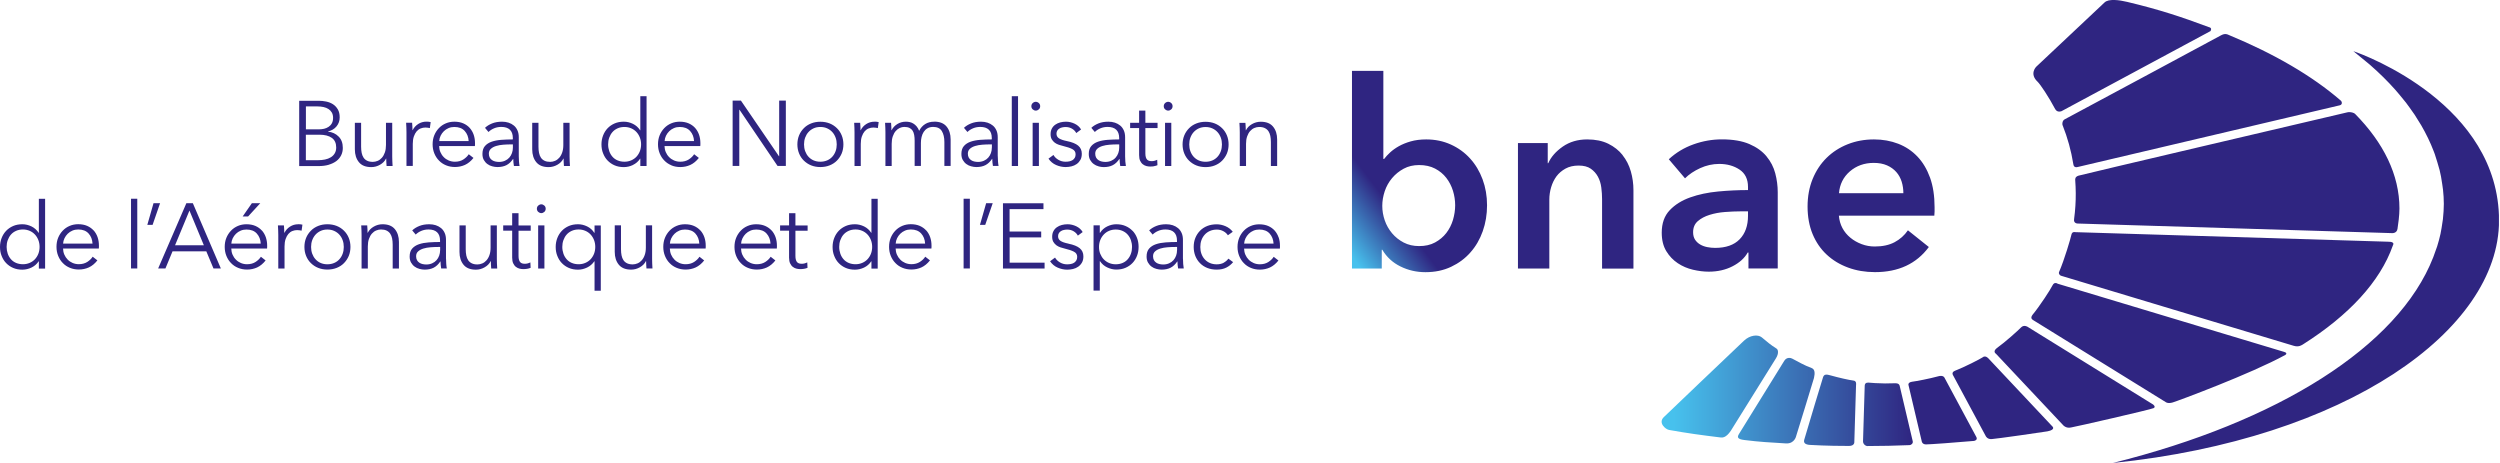 <svg width="297" height="55" viewBox="0 0 297 55" fill="none" xmlns="http://www.w3.org/2000/svg">
<g clip-path="url(#clip0_1222_199654)">
<path d="M39.046 19.572C39.405 19.468 39.703 19.322 39.953 19.139C40.203 18.95 40.391 18.725 40.525 18.457C40.659 18.189 40.726 17.897 40.726 17.574C40.726 17.002 40.562 16.551 40.227 16.222C39.898 15.887 39.478 15.693 38.972 15.638V15.613C39.393 15.516 39.728 15.321 39.977 15.017C40.227 14.712 40.355 14.359 40.355 13.951C40.355 13.561 40.282 13.245 40.13 12.989C39.977 12.733 39.788 12.532 39.551 12.38C39.313 12.228 39.046 12.124 38.747 12.063C38.449 12.002 38.151 11.972 37.858 11.972H35.544V19.73H37.84C38.284 19.73 38.686 19.681 39.046 19.578V19.572ZM36.336 12.642H37.706C37.962 12.642 38.205 12.666 38.431 12.715C38.656 12.764 38.857 12.843 39.021 12.952C39.192 13.062 39.326 13.202 39.423 13.373C39.521 13.543 39.569 13.756 39.569 14.006C39.569 14.255 39.521 14.475 39.423 14.651C39.326 14.828 39.192 14.968 39.033 15.071C38.875 15.175 38.692 15.254 38.504 15.297C38.309 15.339 38.12 15.364 37.931 15.364H36.342V12.648L36.336 12.642ZM36.336 19.042V16.003H37.95C38.583 16.003 39.076 16.131 39.423 16.381C39.77 16.63 39.941 17.014 39.941 17.526C39.941 17.793 39.88 18.031 39.764 18.22C39.648 18.415 39.49 18.573 39.295 18.689C39.1 18.81 38.875 18.896 38.613 18.95C38.351 19.005 38.084 19.03 37.797 19.03H36.33L36.336 19.042ZM45.147 19.572C45.476 19.383 45.714 19.145 45.86 18.841H45.884C45.884 18.95 45.884 19.09 45.896 19.255C45.902 19.425 45.914 19.578 45.927 19.718H46.639C46.627 19.541 46.615 19.346 46.609 19.127C46.603 18.908 46.596 18.731 46.596 18.591V14.59H45.854V17.221C45.854 17.562 45.811 17.86 45.72 18.116C45.634 18.366 45.513 18.579 45.367 18.743C45.22 18.908 45.056 19.03 44.867 19.109C44.678 19.188 44.49 19.23 44.295 19.23C44.027 19.23 43.801 19.188 43.619 19.097C43.442 19.011 43.296 18.89 43.193 18.731C43.089 18.573 43.01 18.384 42.967 18.165C42.925 17.946 42.9 17.702 42.9 17.428V14.59H42.157V17.739C42.157 18.372 42.322 18.883 42.645 19.273C42.967 19.663 43.454 19.852 44.106 19.852C44.471 19.852 44.818 19.76 45.147 19.572ZM49.038 19.718V17.093C49.038 16.752 49.081 16.46 49.166 16.21C49.252 15.967 49.361 15.766 49.495 15.607C49.629 15.449 49.787 15.333 49.97 15.26C50.153 15.187 50.342 15.151 50.542 15.151C50.646 15.151 50.75 15.157 50.847 15.175C50.95 15.187 51.024 15.205 51.066 15.218L51.164 14.505C51.084 14.481 51.005 14.469 50.926 14.463C50.847 14.456 50.762 14.45 50.67 14.45C50.305 14.45 49.976 14.542 49.684 14.73C49.392 14.919 49.172 15.163 49.026 15.461H49.002C49.002 15.351 49.002 15.211 48.99 15.047C48.984 14.877 48.971 14.724 48.959 14.584H48.247C48.259 14.761 48.271 14.956 48.277 15.175C48.283 15.394 48.289 15.571 48.289 15.711V19.712H49.032L49.038 19.718ZM56.248 18.762L55.688 18.323C55.542 18.555 55.329 18.762 55.049 18.944C54.769 19.121 54.434 19.212 54.044 19.212C53.782 19.212 53.538 19.163 53.307 19.066C53.082 18.969 52.881 18.835 52.716 18.664C52.546 18.494 52.418 18.299 52.321 18.073C52.223 17.848 52.175 17.605 52.168 17.349H56.419C56.425 17.282 56.431 17.221 56.431 17.16V16.996C56.431 16.642 56.376 16.314 56.273 16.009C56.169 15.705 56.011 15.437 55.81 15.205C55.603 14.974 55.347 14.791 55.043 14.657C54.738 14.523 54.379 14.456 53.977 14.456C53.612 14.456 53.271 14.523 52.96 14.657C52.643 14.791 52.369 14.98 52.138 15.224C51.907 15.467 51.724 15.747 51.59 16.076C51.456 16.405 51.395 16.764 51.395 17.148C51.395 17.532 51.462 17.891 51.596 18.22C51.73 18.549 51.913 18.835 52.15 19.072C52.382 19.316 52.662 19.505 52.99 19.639C53.313 19.773 53.666 19.84 54.05 19.84C54.476 19.84 54.872 19.754 55.237 19.59C55.609 19.419 55.944 19.145 56.254 18.756L56.248 18.762ZM52.345 16.125C52.442 15.924 52.57 15.747 52.729 15.589C52.887 15.431 53.076 15.309 53.289 15.218C53.502 15.126 53.733 15.084 53.977 15.084C54.513 15.084 54.921 15.242 55.207 15.559C55.493 15.875 55.652 16.277 55.676 16.758H52.181C52.193 16.539 52.248 16.326 52.345 16.125ZM60.949 18.883H60.974C60.974 19.023 60.98 19.163 60.998 19.31C61.01 19.456 61.029 19.59 61.053 19.718H61.723C61.692 19.572 61.674 19.395 61.656 19.182C61.644 18.969 61.631 18.768 61.631 18.567V16.32C61.631 16.003 61.583 15.729 61.479 15.498C61.376 15.266 61.236 15.071 61.053 14.919C60.87 14.767 60.657 14.651 60.42 14.572C60.182 14.493 59.92 14.456 59.64 14.456C59.202 14.456 58.806 14.523 58.459 14.663C58.112 14.803 57.832 14.98 57.618 15.187L58.032 15.68C58.215 15.498 58.441 15.351 58.702 15.242C58.964 15.132 59.25 15.078 59.555 15.078C59.999 15.078 60.34 15.187 60.572 15.406C60.803 15.626 60.925 15.954 60.925 16.399V16.563C60.456 16.563 60.005 16.582 59.573 16.612C59.141 16.642 58.751 16.716 58.416 16.831C58.081 16.947 57.813 17.117 57.612 17.349C57.411 17.58 57.314 17.891 57.314 18.287C57.314 18.573 57.369 18.816 57.484 19.011C57.6 19.212 57.74 19.371 57.911 19.492C58.081 19.62 58.27 19.706 58.483 19.76C58.69 19.815 58.891 19.846 59.092 19.846C59.506 19.846 59.865 19.773 60.164 19.62C60.462 19.468 60.724 19.224 60.956 18.877L60.949 18.883ZM59.281 19.237C59.135 19.237 58.989 19.218 58.849 19.188C58.709 19.157 58.575 19.103 58.459 19.023C58.343 18.944 58.246 18.847 58.179 18.719C58.112 18.597 58.075 18.439 58.075 18.256C58.075 18.013 58.154 17.824 58.319 17.678C58.477 17.532 58.684 17.422 58.94 17.343C59.196 17.264 59.476 17.215 59.786 17.191C60.097 17.166 60.407 17.154 60.712 17.154H60.931V17.538C60.931 17.763 60.895 17.982 60.822 18.183C60.748 18.39 60.645 18.567 60.505 18.725C60.365 18.883 60.194 19.005 59.987 19.097C59.78 19.188 59.549 19.237 59.287 19.237H59.281ZM66.929 18.841H66.954C66.954 18.95 66.954 19.09 66.966 19.255C66.972 19.425 66.984 19.578 66.996 19.718H67.709C67.697 19.541 67.684 19.346 67.678 19.127C67.672 18.908 67.666 18.731 67.666 18.591V14.59H66.923V17.221C66.923 17.562 66.88 17.86 66.789 18.116C66.704 18.366 66.582 18.579 66.436 18.743C66.29 18.908 66.125 19.03 65.937 19.109C65.748 19.188 65.559 19.23 65.364 19.23C65.096 19.23 64.871 19.188 64.688 19.097C64.512 19.011 64.366 18.89 64.262 18.731C64.159 18.573 64.079 18.384 64.037 18.165C63.994 17.946 63.97 17.702 63.97 17.428V14.59H63.227V17.739C63.227 18.372 63.391 18.883 63.714 19.273C64.037 19.663 64.524 19.852 65.175 19.852C65.541 19.852 65.888 19.76 66.217 19.572C66.546 19.383 66.783 19.145 66.929 18.841ZM75.193 19.596C75.546 19.425 75.826 19.182 76.045 18.853H76.07V19.718H76.812V11.43H76.07V15.473H76.045C75.826 15.138 75.54 14.883 75.193 14.712C74.84 14.542 74.48 14.456 74.109 14.456C73.707 14.456 73.341 14.523 73.019 14.663C72.696 14.803 72.416 14.992 72.184 15.236C71.953 15.479 71.776 15.759 71.649 16.088C71.521 16.417 71.454 16.77 71.454 17.154C71.454 17.538 71.515 17.891 71.649 18.22C71.776 18.549 71.953 18.835 72.184 19.072C72.416 19.31 72.69 19.505 73.019 19.645C73.341 19.785 73.707 19.852 74.109 19.852C74.48 19.852 74.846 19.766 75.193 19.602V19.596ZM72.757 18.616C72.592 18.427 72.465 18.207 72.379 17.958C72.294 17.708 72.245 17.44 72.245 17.154C72.245 16.868 72.288 16.6 72.379 16.35C72.471 16.101 72.592 15.881 72.757 15.693C72.921 15.504 73.122 15.358 73.366 15.248C73.609 15.138 73.883 15.084 74.188 15.084C74.474 15.084 74.736 15.138 74.98 15.242C75.223 15.345 75.43 15.492 75.607 15.68C75.783 15.869 75.917 16.088 76.015 16.338C76.112 16.588 76.161 16.862 76.161 17.154C76.161 17.446 76.112 17.72 76.015 17.97C75.917 18.22 75.777 18.439 75.607 18.622C75.436 18.804 75.223 18.95 74.98 19.054C74.736 19.157 74.474 19.212 74.188 19.212C73.883 19.212 73.609 19.157 73.366 19.054C73.122 18.95 72.921 18.804 72.757 18.616ZM79.76 19.645C80.082 19.779 80.436 19.846 80.819 19.846C81.246 19.846 81.641 19.76 82.007 19.596C82.378 19.425 82.713 19.151 83.024 18.762L82.463 18.323C82.317 18.555 82.104 18.762 81.824 18.944C81.544 19.121 81.209 19.212 80.819 19.212C80.558 19.212 80.314 19.163 80.082 19.066C79.857 18.969 79.656 18.835 79.492 18.664C79.321 18.494 79.193 18.299 79.096 18.073C78.999 17.848 78.95 17.605 78.944 17.349H83.194C83.2 17.282 83.206 17.221 83.206 17.16V16.996C83.206 16.642 83.152 16.314 83.048 16.009C82.945 15.705 82.786 15.437 82.585 15.205C82.378 14.974 82.122 14.791 81.818 14.657C81.513 14.523 81.154 14.456 80.752 14.456C80.387 14.456 80.046 14.523 79.735 14.657C79.419 14.791 79.145 14.98 78.913 15.224C78.682 15.467 78.499 15.747 78.365 16.076C78.231 16.405 78.17 16.764 78.17 17.148C78.17 17.532 78.237 17.891 78.371 18.22C78.505 18.549 78.688 18.835 78.925 19.072C79.157 19.316 79.437 19.505 79.766 19.639L79.76 19.645ZM79.12 16.125C79.218 15.924 79.346 15.747 79.504 15.589C79.662 15.431 79.851 15.309 80.064 15.218C80.277 15.126 80.509 15.084 80.752 15.084C81.288 15.084 81.696 15.242 81.982 15.559C82.269 15.875 82.427 16.277 82.451 16.758H78.956C78.968 16.539 79.023 16.326 79.12 16.125ZM93.358 11.954H92.566V18.561H92.541L88.023 11.954H87.037V19.712H87.828V13.037H87.853L92.371 19.712H93.358V11.954ZM99.995 18.226C100.129 17.897 100.196 17.538 100.196 17.154C100.196 16.77 100.129 16.411 99.995 16.082C99.861 15.753 99.672 15.467 99.429 15.23C99.185 14.992 98.899 14.797 98.564 14.663C98.229 14.53 97.858 14.463 97.456 14.463C97.054 14.463 96.695 14.53 96.36 14.663C96.025 14.797 95.732 14.986 95.495 15.23C95.257 15.473 95.062 15.753 94.929 16.082C94.795 16.411 94.728 16.77 94.728 17.154C94.728 17.538 94.795 17.897 94.929 18.226C95.062 18.555 95.251 18.841 95.495 19.078C95.739 19.316 96.025 19.511 96.36 19.645C96.695 19.779 97.06 19.846 97.456 19.846C97.852 19.846 98.229 19.779 98.564 19.645C98.899 19.511 99.191 19.322 99.429 19.078C99.666 18.835 99.855 18.555 99.995 18.226ZM99.27 17.958C99.179 18.207 99.051 18.427 98.881 18.616C98.71 18.804 98.509 18.95 98.266 19.054C98.022 19.157 97.754 19.212 97.456 19.212C97.157 19.212 96.889 19.157 96.652 19.054C96.414 18.95 96.213 18.804 96.043 18.616C95.872 18.427 95.745 18.207 95.653 17.958C95.562 17.708 95.519 17.44 95.519 17.154C95.519 16.868 95.562 16.6 95.653 16.35C95.745 16.101 95.872 15.881 96.043 15.693C96.213 15.504 96.414 15.358 96.652 15.248C96.889 15.138 97.157 15.084 97.456 15.084C97.754 15.084 98.028 15.138 98.266 15.248C98.509 15.358 98.71 15.504 98.881 15.693C99.051 15.881 99.179 16.101 99.27 16.35C99.362 16.6 99.404 16.868 99.404 17.154C99.404 17.44 99.362 17.708 99.27 17.958ZM103.898 14.456C103.533 14.456 103.204 14.548 102.912 14.736C102.62 14.925 102.4 15.169 102.254 15.467H102.23C102.23 15.358 102.23 15.218 102.218 15.053C102.212 14.883 102.199 14.73 102.187 14.59H101.475C101.487 14.767 101.499 14.962 101.505 15.181C101.511 15.4 101.517 15.577 101.517 15.717V19.718H102.26V17.093C102.26 16.752 102.303 16.46 102.388 16.21C102.473 15.967 102.583 15.766 102.717 15.607C102.851 15.449 103.009 15.333 103.192 15.26C103.375 15.187 103.563 15.151 103.764 15.151C103.868 15.151 103.971 15.157 104.069 15.175C104.172 15.187 104.245 15.205 104.288 15.218L104.386 14.505C104.306 14.481 104.227 14.469 104.148 14.463C104.069 14.456 103.984 14.45 103.892 14.45L103.898 14.456ZM110.993 14.456C110.578 14.456 110.213 14.548 109.915 14.736C109.61 14.925 109.373 15.193 109.196 15.54C109.111 15.321 109.007 15.145 108.886 15.004C108.764 14.864 108.636 14.755 108.49 14.669C108.35 14.584 108.204 14.53 108.051 14.499C107.899 14.469 107.759 14.456 107.619 14.456C107.248 14.456 106.907 14.548 106.602 14.736C106.298 14.925 106.072 15.169 105.926 15.467H105.902C105.902 15.358 105.902 15.218 105.89 15.053C105.884 14.883 105.871 14.73 105.859 14.59H105.147C105.159 14.767 105.171 14.962 105.177 15.181C105.183 15.4 105.189 15.577 105.189 15.717V19.718H105.932V17.087C105.932 16.746 105.975 16.448 106.066 16.192C106.158 15.936 106.267 15.729 106.413 15.565C106.559 15.4 106.718 15.278 106.894 15.199C107.071 15.12 107.248 15.078 107.424 15.078C107.674 15.078 107.875 15.114 108.039 15.193C108.198 15.272 108.325 15.382 108.417 15.522C108.508 15.662 108.569 15.839 108.606 16.04C108.642 16.241 108.66 16.472 108.66 16.722V19.712H109.403V16.983C109.403 16.74 109.428 16.509 109.482 16.283C109.537 16.058 109.616 15.851 109.732 15.674C109.848 15.498 109.994 15.351 110.183 15.242C110.371 15.132 110.597 15.078 110.865 15.078C111.346 15.078 111.687 15.242 111.888 15.571C112.089 15.9 112.192 16.332 112.192 16.874V19.712H112.935V16.563C112.935 15.93 112.771 15.418 112.448 15.029C112.125 14.639 111.638 14.45 110.986 14.45L110.993 14.456ZM118.531 18.567V16.32C118.531 16.003 118.483 15.729 118.379 15.498C118.276 15.266 118.136 15.071 117.953 14.919C117.77 14.767 117.557 14.651 117.32 14.572C117.082 14.493 116.82 14.456 116.54 14.456C116.102 14.456 115.706 14.523 115.359 14.663C115.012 14.803 114.731 14.98 114.518 15.187L114.932 15.68C115.115 15.498 115.34 15.351 115.602 15.242C115.864 15.132 116.15 15.078 116.455 15.078C116.899 15.078 117.24 15.187 117.472 15.406C117.703 15.626 117.825 15.954 117.825 16.399V16.563C117.356 16.563 116.905 16.582 116.473 16.612C116.041 16.642 115.651 16.716 115.316 16.831C114.981 16.947 114.713 17.117 114.512 17.349C114.311 17.58 114.214 17.891 114.214 18.287C114.214 18.573 114.269 18.816 114.384 19.011C114.5 19.212 114.64 19.371 114.811 19.492C114.981 19.62 115.17 19.706 115.383 19.76C115.59 19.815 115.791 19.846 115.992 19.846C116.406 19.846 116.765 19.773 117.064 19.62C117.362 19.468 117.624 19.224 117.855 18.877H117.88C117.88 19.017 117.886 19.157 117.904 19.304C117.916 19.45 117.935 19.584 117.959 19.712H118.629C118.598 19.565 118.58 19.389 118.562 19.176C118.55 18.963 118.537 18.762 118.537 18.561L118.531 18.567ZM117.831 17.538C117.831 17.763 117.795 17.982 117.721 18.183C117.648 18.39 117.545 18.567 117.405 18.725C117.265 18.883 117.094 19.005 116.887 19.097C116.68 19.188 116.449 19.237 116.187 19.237C116.041 19.237 115.895 19.218 115.755 19.188C115.614 19.157 115.48 19.103 115.365 19.023C115.249 18.944 115.152 18.847 115.085 18.719C115.018 18.597 114.981 18.439 114.981 18.256C114.981 18.013 115.06 17.824 115.225 17.678C115.383 17.532 115.59 17.422 115.846 17.343C116.102 17.264 116.382 17.215 116.692 17.191C117.003 17.166 117.313 17.154 117.618 17.154H117.837V17.538H117.831ZM120.943 11.43H120.2V19.718H120.943V11.43ZM123.05 13.141C123.184 13.141 123.299 13.092 123.409 12.995C123.519 12.898 123.573 12.77 123.573 12.617C123.573 12.465 123.519 12.337 123.409 12.24C123.299 12.142 123.178 12.094 123.05 12.094C122.922 12.094 122.8 12.142 122.69 12.24C122.581 12.337 122.526 12.465 122.526 12.617C122.526 12.77 122.581 12.898 122.69 12.995C122.8 13.092 122.922 13.141 123.05 13.141ZM122.678 19.718H123.421V14.59H122.678V19.718ZM127.422 19.017C127.312 19.09 127.184 19.139 127.038 19.17C126.892 19.2 126.74 19.212 126.575 19.212C126.271 19.212 125.985 19.133 125.729 18.981C125.473 18.829 125.278 18.64 125.151 18.409L124.56 18.847C124.791 19.188 125.096 19.444 125.461 19.602C125.826 19.76 126.204 19.846 126.588 19.846C126.819 19.846 127.05 19.821 127.282 19.766C127.513 19.712 127.72 19.62 127.903 19.492C128.086 19.364 128.232 19.2 128.348 18.999C128.463 18.798 128.518 18.555 128.518 18.262C128.518 17.86 128.372 17.538 128.086 17.3C127.799 17.063 127.349 16.88 126.74 16.758C126.314 16.673 126.003 16.563 125.808 16.436C125.613 16.308 125.51 16.125 125.51 15.881C125.51 15.741 125.54 15.62 125.601 15.522C125.662 15.418 125.747 15.333 125.851 15.272C125.954 15.205 126.07 15.157 126.204 15.132C126.338 15.102 126.466 15.09 126.6 15.09C126.886 15.09 127.136 15.157 127.361 15.291C127.586 15.425 127.751 15.601 127.86 15.808L128.433 15.382C128.262 15.09 128.013 14.864 127.678 14.7C127.343 14.542 126.996 14.456 126.636 14.456C126.405 14.456 126.174 14.487 125.954 14.542C125.735 14.602 125.54 14.688 125.37 14.81C125.199 14.931 125.059 15.084 124.962 15.272C124.858 15.461 124.81 15.68 124.81 15.948C124.81 16.192 124.858 16.393 124.95 16.551C125.047 16.709 125.163 16.843 125.309 16.953C125.455 17.057 125.613 17.142 125.784 17.197C125.954 17.252 126.119 17.3 126.271 17.337C126.758 17.452 127.136 17.58 127.391 17.714C127.653 17.848 127.781 18.055 127.781 18.323C127.781 18.494 127.751 18.634 127.684 18.743C127.617 18.853 127.532 18.95 127.422 19.023V19.017ZM130.509 19.766C130.716 19.821 130.917 19.852 131.118 19.852C131.532 19.852 131.892 19.779 132.19 19.626C132.488 19.474 132.75 19.23 132.982 18.883H133.006C133.006 19.023 133.012 19.163 133.03 19.31C133.043 19.456 133.061 19.59 133.085 19.718H133.755C133.725 19.572 133.706 19.395 133.688 19.182C133.676 18.969 133.664 18.768 133.664 18.567V16.32C133.664 16.003 133.615 15.729 133.511 15.498C133.408 15.266 133.268 15.071 133.085 14.919C132.902 14.767 132.689 14.651 132.452 14.572C132.214 14.493 131.952 14.456 131.672 14.456C131.234 14.456 130.838 14.523 130.491 14.663C130.144 14.803 129.864 14.98 129.651 15.187L130.065 15.68C130.247 15.498 130.473 15.351 130.735 15.242C130.996 15.132 131.283 15.078 131.587 15.078C132.032 15.078 132.373 15.187 132.604 15.406C132.835 15.626 132.957 15.954 132.957 16.399V16.563C132.488 16.563 132.038 16.582 131.605 16.612C131.173 16.642 130.783 16.716 130.448 16.831C130.113 16.947 129.846 17.117 129.645 17.349C129.444 17.58 129.346 17.891 129.346 18.287C129.346 18.573 129.401 18.816 129.517 19.011C129.632 19.212 129.772 19.371 129.943 19.492C130.113 19.62 130.302 19.706 130.515 19.76L130.509 19.766ZM130.351 17.678C130.509 17.532 130.716 17.422 130.972 17.343C131.228 17.264 131.508 17.215 131.819 17.191C132.129 17.166 132.44 17.154 132.744 17.154H132.963V17.538C132.963 17.763 132.927 17.982 132.854 18.183C132.781 18.39 132.677 18.567 132.537 18.725C132.397 18.883 132.227 19.005 132.019 19.097C131.812 19.188 131.581 19.237 131.319 19.237C131.173 19.237 131.027 19.218 130.887 19.188C130.747 19.157 130.613 19.103 130.497 19.023C130.381 18.944 130.284 18.847 130.217 18.719C130.15 18.597 130.113 18.439 130.113 18.256C130.113 18.013 130.193 17.824 130.357 17.678H130.351ZM137.098 19.742C137.238 19.718 137.378 19.681 137.506 19.626L137.476 18.981C137.372 19.03 137.269 19.072 137.153 19.103C137.037 19.133 136.934 19.145 136.83 19.145C136.721 19.145 136.617 19.133 136.526 19.109C136.434 19.084 136.349 19.036 136.282 18.969C136.215 18.902 136.16 18.804 136.124 18.676C136.087 18.549 136.069 18.396 136.069 18.207V15.218H137.518V14.59H136.069V13.141H135.326V14.59H134.26V15.218H135.326V18.421C135.326 18.707 135.369 18.938 135.454 19.109C135.539 19.285 135.643 19.425 135.777 19.523C135.911 19.626 136.051 19.693 136.203 19.73C136.355 19.766 136.501 19.785 136.641 19.785C136.812 19.785 136.964 19.773 137.11 19.748L137.098 19.742ZM138.407 19.718H139.15V14.59H138.407V19.718ZM138.779 13.141C138.913 13.141 139.028 13.092 139.138 12.995C139.248 12.898 139.302 12.77 139.302 12.617C139.302 12.465 139.248 12.337 139.138 12.24C139.028 12.142 138.907 12.094 138.779 12.094C138.651 12.094 138.529 12.142 138.419 12.24C138.31 12.337 138.255 12.465 138.255 12.617C138.255 12.77 138.31 12.898 138.419 12.995C138.529 13.092 138.651 13.141 138.779 13.141ZM143.218 19.852C143.62 19.852 143.991 19.785 144.326 19.651C144.661 19.517 144.953 19.328 145.191 19.084C145.428 18.841 145.617 18.561 145.757 18.232C145.891 17.903 145.958 17.544 145.958 17.16C145.958 16.776 145.891 16.417 145.757 16.088C145.623 15.759 145.435 15.473 145.191 15.236C144.947 14.998 144.661 14.803 144.326 14.669C143.991 14.536 143.62 14.469 143.218 14.469C142.816 14.469 142.457 14.536 142.122 14.669C141.787 14.803 141.495 14.992 141.257 15.236C141.02 15.479 140.825 15.759 140.691 16.088C140.557 16.417 140.49 16.776 140.49 17.16C140.49 17.544 140.557 17.903 140.691 18.232C140.825 18.561 141.014 18.847 141.257 19.084C141.501 19.322 141.787 19.517 142.122 19.651C142.457 19.785 142.822 19.852 143.218 19.852ZM141.416 17.964C141.324 17.714 141.282 17.446 141.282 17.16C141.282 16.874 141.324 16.606 141.416 16.356C141.507 16.107 141.635 15.887 141.805 15.699C141.976 15.51 142.177 15.364 142.414 15.254C142.652 15.145 142.92 15.09 143.218 15.09C143.516 15.09 143.79 15.145 144.028 15.254C144.271 15.364 144.472 15.51 144.643 15.699C144.813 15.887 144.941 16.107 145.033 16.356C145.124 16.606 145.167 16.874 145.167 17.16C145.167 17.446 145.124 17.714 145.033 17.964C144.941 18.214 144.813 18.433 144.643 18.622C144.472 18.81 144.271 18.956 144.028 19.06C143.784 19.163 143.516 19.218 143.218 19.218C142.92 19.218 142.652 19.163 142.414 19.06C142.177 18.956 141.976 18.81 141.805 18.622C141.635 18.433 141.507 18.214 141.416 17.964ZM147.286 15.723V19.724H148.029V17.093C148.029 16.752 148.071 16.454 148.163 16.198C148.254 15.942 148.37 15.735 148.516 15.571C148.662 15.406 148.826 15.285 149.015 15.205C149.204 15.126 149.393 15.084 149.588 15.084C149.855 15.084 150.081 15.126 150.263 15.218C150.446 15.309 150.586 15.431 150.69 15.583C150.793 15.741 150.872 15.93 150.915 16.149C150.958 16.369 150.982 16.612 150.982 16.886V19.724H151.725V16.576C151.725 15.942 151.561 15.431 151.238 15.041C150.915 14.651 150.428 14.463 149.776 14.463C149.411 14.463 149.064 14.554 148.735 14.743C148.406 14.931 148.169 15.175 148.023 15.473H147.998C147.998 15.364 147.998 15.224 147.986 15.059C147.98 14.889 147.968 14.736 147.956 14.596H147.243C147.255 14.773 147.267 14.968 147.274 15.187C147.28 15.406 147.286 15.583 147.286 15.723ZM4.616 27.658H4.591C4.372 27.323 4.086 27.068 3.739 26.897C3.386 26.727 3.026 26.641 2.655 26.641C2.253 26.641 1.888 26.708 1.565 26.848C1.242 26.988 0.962 27.177 0.731 27.421C0.499 27.664 0.323 27.945 0.195 28.273C0.067 28.602 0 28.955 0 29.339C0 29.723 0.061 30.076 0.195 30.405C0.323 30.733 0.499 31.02 0.731 31.257C0.962 31.495 1.236 31.69 1.565 31.83C1.888 31.97 2.253 32.037 2.655 32.037C3.026 32.037 3.392 31.951 3.739 31.787C4.092 31.616 4.372 31.373 4.591 31.044H4.616V31.909H5.359V23.621H4.616V27.664V27.658ZM4.555 30.149C4.457 30.399 4.317 30.618 4.147 30.8C3.976 30.983 3.763 31.129 3.52 31.233C3.276 31.336 3.014 31.391 2.728 31.391C2.424 31.391 2.15 31.336 1.906 31.233C1.662 31.129 1.461 30.983 1.297 30.794C1.133 30.606 1.005 30.386 0.92 30.137C0.834 29.887 0.786 29.619 0.786 29.333C0.786 29.047 0.828 28.779 0.92 28.529C1.011 28.279 1.133 28.06 1.297 27.872C1.461 27.683 1.662 27.537 1.906 27.427C2.15 27.317 2.424 27.262 2.728 27.262C3.014 27.262 3.276 27.317 3.52 27.421C3.763 27.524 3.97 27.671 4.147 27.859C4.324 28.048 4.457 28.267 4.555 28.517C4.652 28.767 4.701 29.041 4.701 29.333C4.701 29.625 4.652 29.899 4.555 30.149ZM11.125 27.384C10.918 27.153 10.663 26.97 10.358 26.836C10.054 26.702 9.694 26.635 9.293 26.635C8.927 26.635 8.586 26.702 8.276 26.836C7.959 26.97 7.685 27.159 7.454 27.403C7.222 27.646 7.039 27.926 6.905 28.255C6.771 28.584 6.711 28.943 6.711 29.327C6.711 29.71 6.778 30.07 6.912 30.399C7.045 30.727 7.228 31.014 7.466 31.251C7.697 31.495 7.977 31.683 8.306 31.817C8.629 31.951 8.982 32.018 9.366 32.018C9.792 32.018 10.188 31.933 10.553 31.769C10.925 31.598 11.259 31.324 11.57 30.934L11.01 30.496C10.864 30.727 10.65 30.934 10.37 31.117C10.09 31.294 9.755 31.385 9.366 31.385C9.104 31.385 8.86 31.336 8.629 31.239C8.403 31.142 8.203 31.008 8.038 30.837C7.868 30.666 7.74 30.472 7.642 30.246C7.545 30.021 7.496 29.777 7.49 29.522H11.741C11.747 29.455 11.753 29.394 11.753 29.333V29.169C11.753 28.815 11.698 28.486 11.594 28.182C11.491 27.878 11.332 27.61 11.132 27.378L11.125 27.384ZM7.496 28.937C7.508 28.718 7.563 28.505 7.661 28.304C7.758 28.103 7.886 27.926 8.044 27.768C8.203 27.61 8.391 27.488 8.604 27.396C8.818 27.305 9.049 27.262 9.293 27.262C9.828 27.262 10.236 27.421 10.523 27.738C10.809 28.054 10.967 28.456 10.992 28.937H7.496ZM15.565 31.897H16.308V23.609H15.565V31.897ZM18.238 24.139L17.501 26.715H18.128L19.017 24.139H18.238ZM22.141 24.139L18.786 31.897H19.651L20.497 29.857H24.51L25.363 31.897H26.239L22.909 24.139H22.141ZM20.796 29.138L22.507 25.015L24.218 29.138H20.796ZM30.922 24.139H29.924L28.828 25.716H29.473L30.922 24.139ZM31.111 27.39C30.904 27.159 30.648 26.976 30.344 26.842C30.039 26.708 29.68 26.641 29.278 26.641C28.913 26.641 28.572 26.708 28.261 26.842C27.945 26.976 27.671 27.165 27.439 27.409C27.208 27.652 27.025 27.932 26.891 28.261C26.757 28.59 26.696 28.949 26.696 29.333C26.696 29.717 26.763 30.076 26.897 30.405C27.031 30.733 27.214 31.02 27.451 31.257C27.683 31.501 27.963 31.69 28.292 31.823C28.614 31.957 28.968 32.025 29.351 32.025C29.777 32.025 30.173 31.939 30.539 31.775C30.91 31.604 31.245 31.33 31.556 30.941L30.995 30.502C30.849 30.733 30.636 30.941 30.356 31.123C30.076 31.3 29.741 31.391 29.351 31.391C29.089 31.391 28.846 31.343 28.614 31.245C28.389 31.148 28.188 31.014 28.024 30.843C27.853 30.673 27.725 30.478 27.628 30.253C27.53 30.027 27.482 29.784 27.476 29.528H31.726C31.732 29.461 31.738 29.4 31.738 29.339V29.175C31.738 28.821 31.683 28.493 31.58 28.188C31.476 27.884 31.318 27.616 31.117 27.384L31.111 27.39ZM27.482 28.943C27.494 28.724 27.549 28.511 27.646 28.31C27.744 28.109 27.872 27.932 28.03 27.774C28.188 27.616 28.377 27.494 28.59 27.403C28.803 27.311 29.035 27.269 29.278 27.269C29.814 27.269 30.222 27.427 30.508 27.744C30.794 28.06 30.953 28.462 30.977 28.943H27.482ZM35.441 26.641C35.075 26.641 34.746 26.733 34.454 26.922C34.162 27.11 33.943 27.354 33.797 27.652H33.772C33.772 27.543 33.772 27.403 33.76 27.238C33.754 27.068 33.742 26.915 33.73 26.775H33.017C33.029 26.952 33.041 27.147 33.047 27.366C33.054 27.585 33.06 27.762 33.06 27.902V31.903H33.803V29.278C33.803 28.937 33.845 28.645 33.931 28.395C34.016 28.152 34.125 27.951 34.259 27.792C34.393 27.634 34.552 27.518 34.734 27.445C34.917 27.372 35.106 27.336 35.307 27.336C35.41 27.336 35.514 27.342 35.611 27.36C35.715 27.372 35.788 27.39 35.83 27.403L35.928 26.69C35.849 26.666 35.77 26.654 35.69 26.648C35.611 26.641 35.526 26.635 35.435 26.635L35.441 26.641ZM40.866 27.409C40.623 27.165 40.337 26.976 40.002 26.842C39.667 26.708 39.295 26.641 38.893 26.641C38.492 26.641 38.132 26.708 37.797 26.842C37.462 26.976 37.17 27.165 36.933 27.409C36.695 27.652 36.5 27.932 36.366 28.261C36.232 28.59 36.165 28.949 36.165 29.333C36.165 29.717 36.232 30.076 36.366 30.405C36.5 30.733 36.689 31.02 36.933 31.257C37.176 31.495 37.462 31.69 37.797 31.823C38.132 31.957 38.498 32.025 38.893 32.025C39.289 32.025 39.667 31.957 40.002 31.823C40.337 31.69 40.629 31.501 40.866 31.257C41.104 31.014 41.293 30.733 41.433 30.405C41.567 30.076 41.634 29.717 41.634 29.333C41.634 28.949 41.567 28.59 41.433 28.261C41.299 27.932 41.11 27.646 40.866 27.409ZM40.708 30.143C40.617 30.392 40.489 30.612 40.318 30.8C40.148 30.989 39.947 31.135 39.703 31.239C39.46 31.343 39.192 31.397 38.893 31.397C38.595 31.397 38.327 31.343 38.09 31.239C37.852 31.135 37.651 30.989 37.481 30.8C37.31 30.612 37.182 30.392 37.091 30.143C37 29.893 36.957 29.625 36.957 29.339C36.957 29.053 37 28.785 37.091 28.535C37.182 28.286 37.31 28.066 37.481 27.878C37.651 27.689 37.852 27.543 38.09 27.433C38.327 27.323 38.595 27.269 38.893 27.269C39.192 27.269 39.466 27.323 39.703 27.433C39.947 27.543 40.148 27.689 40.318 27.878C40.489 28.066 40.617 28.286 40.708 28.535C40.799 28.785 40.842 29.053 40.842 29.339C40.842 29.625 40.799 29.893 40.708 30.143ZM45.446 26.641C45.08 26.641 44.733 26.733 44.404 26.922C44.075 27.11 43.838 27.354 43.692 27.652H43.667C43.667 27.543 43.667 27.403 43.655 27.238C43.649 27.068 43.637 26.915 43.625 26.775H42.912C42.925 26.952 42.937 27.147 42.943 27.366C42.949 27.585 42.955 27.762 42.955 27.902V31.903H43.698V29.272C43.698 28.931 43.741 28.633 43.832 28.377C43.923 28.121 44.039 27.914 44.185 27.75C44.331 27.585 44.496 27.463 44.684 27.384C44.873 27.305 45.062 27.262 45.257 27.262C45.525 27.262 45.75 27.305 45.933 27.396C46.115 27.488 46.255 27.61 46.359 27.762C46.463 27.92 46.542 28.109 46.584 28.328C46.627 28.547 46.651 28.791 46.651 29.065V31.903H47.394V28.754C47.394 28.121 47.23 27.61 46.907 27.22C46.584 26.83 46.097 26.641 45.446 26.641ZM52.984 30.752V28.505C52.984 28.188 52.936 27.914 52.832 27.683C52.729 27.451 52.589 27.256 52.406 27.104C52.223 26.952 52.01 26.836 51.773 26.757C51.535 26.678 51.273 26.641 50.993 26.641C50.555 26.641 50.159 26.708 49.812 26.848C49.465 26.988 49.185 27.165 48.971 27.372L49.386 27.865C49.568 27.683 49.794 27.537 50.055 27.427C50.317 27.317 50.603 27.262 50.908 27.262C51.352 27.262 51.693 27.372 51.925 27.591C52.156 27.811 52.278 28.139 52.278 28.584V28.748C51.809 28.748 51.358 28.767 50.926 28.797C50.494 28.828 50.104 28.901 49.769 29.016C49.434 29.132 49.166 29.302 48.965 29.534C48.764 29.765 48.667 30.076 48.667 30.472C48.667 30.758 48.722 31.002 48.837 31.196C48.953 31.397 49.093 31.556 49.264 31.677C49.434 31.805 49.623 31.89 49.836 31.945C50.043 32 50.244 32.031 50.445 32.031C50.859 32.031 51.218 31.957 51.517 31.805C51.815 31.653 52.077 31.409 52.309 31.062H52.333C52.333 31.202 52.339 31.343 52.357 31.489C52.369 31.635 52.388 31.769 52.412 31.897H53.082C53.051 31.75 53.033 31.574 53.015 31.361C53.003 31.148 52.99 30.947 52.99 30.746L52.984 30.752ZM52.284 29.723C52.284 29.948 52.248 30.167 52.175 30.368C52.101 30.575 51.998 30.752 51.858 30.91C51.718 31.068 51.547 31.19 51.34 31.282C51.133 31.373 50.902 31.422 50.64 31.422C50.494 31.422 50.348 31.403 50.208 31.373C50.068 31.343 49.934 31.288 49.818 31.209C49.702 31.129 49.605 31.032 49.538 30.904C49.471 30.782 49.434 30.624 49.434 30.441C49.434 30.198 49.513 30.009 49.678 29.863C49.836 29.717 50.043 29.607 50.299 29.528C50.555 29.449 50.835 29.4 51.145 29.376C51.456 29.351 51.767 29.339 52.071 29.339H52.29V29.723H52.284ZM59.025 30.776V26.775H58.282V29.406C58.282 29.747 58.24 30.045 58.148 30.301C58.063 30.551 57.941 30.764 57.795 30.928C57.649 31.093 57.484 31.215 57.296 31.294C57.107 31.373 56.918 31.416 56.723 31.416C56.455 31.416 56.23 31.373 56.047 31.282C55.871 31.196 55.725 31.075 55.621 30.916C55.518 30.758 55.438 30.569 55.396 30.35C55.353 30.131 55.329 29.887 55.329 29.613V26.775H54.586V29.924C54.586 30.557 54.75 31.068 55.073 31.458C55.396 31.848 55.883 32.037 56.535 32.037C56.9 32.037 57.247 31.945 57.576 31.756C57.905 31.568 58.142 31.33 58.288 31.026H58.313C58.313 31.135 58.313 31.276 58.325 31.44C58.331 31.61 58.343 31.763 58.355 31.903H59.068C59.056 31.726 59.043 31.531 59.037 31.312C59.031 31.093 59.025 30.916 59.025 30.776ZM61.589 25.326H60.846V26.775H59.78V27.403H60.846V30.606C60.846 30.892 60.889 31.123 60.974 31.294C61.059 31.47 61.163 31.61 61.297 31.708C61.431 31.811 61.571 31.878 61.723 31.915C61.875 31.951 62.021 31.97 62.161 31.97C62.332 31.97 62.484 31.957 62.63 31.933C62.77 31.909 62.91 31.872 63.038 31.817L63.008 31.172C62.904 31.221 62.801 31.263 62.685 31.294C62.569 31.324 62.466 31.336 62.362 31.336C62.252 31.336 62.149 31.324 62.058 31.3C61.966 31.276 61.881 31.227 61.814 31.16C61.747 31.093 61.692 30.995 61.656 30.867C61.619 30.74 61.601 30.587 61.601 30.399V27.409H63.05V26.782H61.601V25.332L61.589 25.326ZM64.305 24.273C64.171 24.273 64.055 24.321 63.945 24.419C63.836 24.516 63.781 24.644 63.781 24.796C63.781 24.948 63.836 25.076 63.945 25.174C64.055 25.271 64.177 25.32 64.305 25.32C64.433 25.32 64.554 25.271 64.664 25.174C64.774 25.076 64.828 24.948 64.828 24.796C64.828 24.644 64.774 24.516 64.664 24.419C64.554 24.321 64.433 24.273 64.305 24.273ZM63.933 31.903H64.676V26.775H63.933V31.903ZM70.632 27.658H70.601C70.388 27.323 70.108 27.068 69.749 26.897C69.395 26.727 69.036 26.641 68.671 26.641C68.269 26.641 67.904 26.708 67.581 26.848C67.258 26.988 66.978 27.177 66.747 27.421C66.515 27.664 66.339 27.945 66.211 28.273C66.083 28.602 66.016 28.955 66.016 29.339C66.016 29.723 66.077 30.076 66.211 30.405C66.339 30.733 66.515 31.02 66.747 31.257C66.978 31.495 67.252 31.69 67.581 31.83C67.904 31.97 68.269 32.037 68.671 32.037C69.036 32.037 69.395 31.951 69.749 31.781C70.102 31.61 70.388 31.361 70.601 31.044H70.632V34.539H71.374V26.782H70.632V27.671V27.658ZM70.571 30.149C70.473 30.399 70.333 30.618 70.163 30.8C69.992 30.983 69.779 31.129 69.535 31.233C69.292 31.336 69.03 31.391 68.744 31.391C68.439 31.391 68.165 31.336 67.922 31.233C67.678 31.129 67.477 30.983 67.313 30.794C67.148 30.606 67.021 30.386 66.935 30.137C66.85 29.887 66.801 29.619 66.801 29.333C66.801 29.047 66.844 28.779 66.935 28.529C67.027 28.279 67.148 28.06 67.313 27.872C67.477 27.683 67.678 27.537 67.922 27.427C68.165 27.317 68.439 27.262 68.744 27.262C69.03 27.262 69.292 27.317 69.535 27.421C69.779 27.524 69.986 27.671 70.163 27.859C70.339 28.048 70.473 28.267 70.571 28.517C70.668 28.767 70.717 29.041 70.717 29.333C70.717 29.625 70.668 29.899 70.571 30.149ZM77.47 30.77V26.769H76.727V29.4C76.727 29.741 76.685 30.039 76.593 30.295C76.508 30.545 76.386 30.758 76.24 30.922C76.094 31.087 75.93 31.209 75.741 31.288C75.552 31.367 75.363 31.41 75.168 31.41C74.9 31.41 74.675 31.367 74.492 31.276C74.316 31.19 74.17 31.068 74.066 30.91C73.963 30.752 73.883 30.563 73.841 30.344C73.798 30.125 73.774 29.881 73.774 29.607V26.769H73.031V29.918C73.031 30.551 73.195 31.062 73.518 31.452C73.841 31.842 74.328 32.031 74.98 32.031C75.345 32.031 75.692 31.939 76.021 31.75C76.35 31.562 76.587 31.324 76.733 31.02H76.758C76.758 31.129 76.758 31.269 76.77 31.434C76.776 31.604 76.788 31.756 76.8 31.897H77.513C77.501 31.72 77.488 31.525 77.482 31.306C77.476 31.087 77.47 30.91 77.47 30.77ZM83.213 27.39C83.005 27.159 82.75 26.976 82.445 26.842C82.141 26.708 81.781 26.641 81.379 26.641C81.014 26.641 80.673 26.708 80.363 26.842C80.046 26.976 79.772 27.165 79.54 27.409C79.309 27.652 79.126 27.932 78.993 28.261C78.859 28.59 78.798 28.949 78.798 29.333C78.798 29.717 78.865 30.076 78.999 30.405C79.132 30.733 79.315 31.02 79.553 31.257C79.784 31.501 80.064 31.69 80.393 31.823C80.716 31.957 81.069 32.025 81.453 32.025C81.879 32.025 82.275 31.939 82.64 31.775C83.011 31.604 83.346 31.33 83.657 30.941L83.097 30.502C82.951 30.733 82.737 30.941 82.457 31.123C82.177 31.3 81.842 31.391 81.453 31.391C81.191 31.391 80.947 31.343 80.716 31.245C80.49 31.148 80.29 31.014 80.125 30.843C79.955 30.673 79.827 30.478 79.729 30.253C79.632 30.027 79.583 29.784 79.577 29.528H83.828C83.834 29.461 83.84 29.4 83.84 29.339V29.175C83.84 28.821 83.785 28.493 83.681 28.188C83.578 27.884 83.419 27.616 83.219 27.384L83.213 27.39ZM79.583 28.943C79.595 28.724 79.65 28.511 79.748 28.31C79.845 28.109 79.973 27.932 80.131 27.774C80.29 27.616 80.478 27.494 80.691 27.403C80.904 27.311 81.136 27.269 81.379 27.269C81.915 27.269 82.323 27.427 82.61 27.744C82.896 28.06 83.054 28.462 83.079 28.943H79.583ZM91.671 27.39C91.464 27.159 91.208 26.976 90.903 26.842C90.599 26.708 90.24 26.641 89.838 26.641C89.472 26.641 89.131 26.708 88.821 26.842C88.504 26.976 88.23 27.165 87.999 27.409C87.767 27.652 87.585 27.932 87.451 28.261C87.317 28.59 87.256 28.949 87.256 29.333C87.256 29.717 87.323 30.076 87.457 30.405C87.591 30.733 87.773 31.02 88.011 31.257C88.242 31.501 88.522 31.69 88.851 31.823C89.174 31.957 89.527 32.025 89.911 32.025C90.337 32.025 90.733 31.939 91.098 31.775C91.47 31.604 91.805 31.33 92.115 30.941L91.555 30.502C91.409 30.733 91.196 30.941 90.916 31.123C90.635 31.3 90.301 31.391 89.911 31.391C89.649 31.391 89.405 31.343 89.174 31.245C88.949 31.148 88.748 31.014 88.583 30.843C88.413 30.673 88.285 30.478 88.188 30.253C88.09 30.027 88.041 29.784 88.035 29.528H92.286C92.292 29.461 92.298 29.4 92.298 29.339V29.175C92.298 28.821 92.243 28.493 92.14 28.188C92.036 27.884 91.878 27.616 91.677 27.384L91.671 27.39ZM88.041 28.943C88.054 28.724 88.108 28.511 88.206 28.31C88.303 28.109 88.431 27.932 88.589 27.774C88.748 27.616 88.936 27.494 89.15 27.403C89.363 27.311 89.594 27.269 89.838 27.269C90.374 27.269 90.782 27.427 91.068 27.744C91.354 28.06 91.512 28.462 91.537 28.943H88.041ZM94.484 25.326H93.741V26.775H92.675V27.403H93.741V30.606C93.741 30.892 93.784 31.123 93.869 31.294C93.954 31.47 94.058 31.61 94.192 31.708C94.326 31.811 94.466 31.878 94.618 31.915C94.77 31.951 94.916 31.97 95.056 31.97C95.227 31.97 95.379 31.957 95.525 31.933C95.665 31.909 95.805 31.872 95.933 31.817L95.903 31.172C95.799 31.221 95.696 31.263 95.58 31.294C95.465 31.324 95.361 31.336 95.257 31.336C95.148 31.336 95.044 31.324 94.953 31.3C94.862 31.276 94.776 31.227 94.709 31.16C94.642 31.093 94.588 30.995 94.551 30.867C94.514 30.74 94.496 30.587 94.496 30.399V27.409H95.945V26.782H94.496V25.332L94.484 25.326ZM103.527 27.658H103.503C103.283 27.323 102.997 27.068 102.65 26.897C102.297 26.727 101.938 26.641 101.566 26.641C101.164 26.641 100.799 26.708 100.476 26.848C100.153 26.988 99.873 27.177 99.642 27.421C99.41 27.664 99.234 27.945 99.106 28.273C98.978 28.602 98.911 28.955 98.911 29.339C98.911 29.723 98.972 30.076 99.106 30.405C99.234 30.733 99.41 31.02 99.642 31.257C99.873 31.495 100.147 31.69 100.476 31.83C100.799 31.97 101.164 32.037 101.566 32.037C101.938 32.037 102.303 31.951 102.65 31.787C103.003 31.616 103.283 31.373 103.503 31.044H103.527V31.909H104.27V23.621H103.527V27.664V27.658ZM103.466 30.149C103.369 30.399 103.229 30.618 103.058 30.8C102.888 30.983 102.674 31.129 102.431 31.233C102.187 31.336 101.925 31.391 101.639 31.391C101.335 31.391 101.061 31.336 100.817 31.233C100.574 31.129 100.373 30.983 100.208 30.794C100.044 30.606 99.916 30.386 99.831 30.137C99.745 29.887 99.697 29.619 99.697 29.333C99.697 29.047 99.739 28.779 99.831 28.529C99.922 28.279 100.044 28.06 100.208 27.872C100.373 27.683 100.574 27.537 100.817 27.427C101.061 27.317 101.335 27.262 101.639 27.262C101.925 27.262 102.187 27.317 102.431 27.421C102.674 27.524 102.881 27.671 103.058 27.859C103.235 28.048 103.369 28.267 103.466 28.517C103.563 28.767 103.612 29.041 103.612 29.333C103.612 29.625 103.563 29.899 103.466 30.149ZM110.037 27.384C109.829 27.153 109.574 26.97 109.269 26.836C108.965 26.702 108.606 26.635 108.204 26.635C107.838 26.635 107.497 26.702 107.187 26.836C106.87 26.97 106.596 27.159 106.365 27.403C106.133 27.646 105.951 27.926 105.817 28.255C105.683 28.584 105.622 28.943 105.622 29.327C105.622 29.71 105.689 30.07 105.823 30.399C105.957 30.727 106.139 31.014 106.377 31.251C106.608 31.495 106.888 31.683 107.217 31.817C107.54 31.951 107.893 32.018 108.277 32.018C108.703 32.018 109.099 31.933 109.464 31.769C109.836 31.598 110.17 31.324 110.481 30.934L109.921 30.496C109.775 30.727 109.562 30.934 109.281 31.117C109.001 31.294 108.666 31.385 108.277 31.385C108.015 31.385 107.771 31.336 107.54 31.239C107.315 31.142 107.114 31.008 106.949 30.837C106.779 30.666 106.651 30.472 106.553 30.246C106.456 30.021 106.407 29.777 106.401 29.522H110.652C110.658 29.455 110.664 29.394 110.664 29.333V29.169C110.664 28.815 110.609 28.486 110.505 28.182C110.402 27.878 110.244 27.61 110.043 27.378L110.037 27.384ZM106.407 28.937C106.419 28.718 106.474 28.505 106.572 28.304C106.669 28.103 106.797 27.926 106.955 27.768C107.114 27.61 107.302 27.488 107.515 27.396C107.729 27.305 107.96 27.262 108.204 27.262C108.739 27.262 109.147 27.421 109.434 27.738C109.72 28.054 109.878 28.456 109.903 28.937H106.407ZM114.476 31.897H115.219V23.609H114.476V31.897ZM116.418 26.715H117.045L117.935 24.139H117.155L116.418 26.715ZM119.938 28.206H123.695V27.506H119.938V24.845H123.963V24.145H119.152V31.903H124.097V31.202H119.944V28.212L119.938 28.206ZM126.929 28.943C126.502 28.858 126.192 28.748 125.997 28.62C125.802 28.493 125.699 28.31 125.699 28.066C125.699 27.926 125.729 27.805 125.79 27.707C125.851 27.604 125.936 27.518 126.04 27.457C126.143 27.39 126.259 27.342 126.393 27.317C126.527 27.287 126.655 27.275 126.789 27.275C127.075 27.275 127.325 27.342 127.55 27.476C127.775 27.61 127.94 27.786 128.049 27.993L128.622 27.567C128.451 27.275 128.201 27.049 127.866 26.885C127.532 26.727 127.184 26.641 126.825 26.641C126.594 26.641 126.362 26.672 126.143 26.727C125.924 26.788 125.729 26.873 125.559 26.995C125.388 27.116 125.248 27.269 125.151 27.457C125.047 27.646 124.998 27.865 124.998 28.133C124.998 28.377 125.047 28.578 125.138 28.736C125.236 28.895 125.352 29.029 125.498 29.138C125.644 29.242 125.802 29.327 125.973 29.382C126.143 29.436 126.308 29.485 126.46 29.522C126.947 29.637 127.324 29.765 127.58 29.899C127.842 30.033 127.97 30.24 127.97 30.508C127.97 30.679 127.94 30.819 127.873 30.928C127.806 31.038 127.72 31.135 127.611 31.209C127.501 31.282 127.373 31.33 127.227 31.361C127.081 31.391 126.929 31.403 126.764 31.403C126.46 31.403 126.174 31.324 125.918 31.172C125.662 31.02 125.467 30.831 125.339 30.6L124.749 31.038C124.98 31.379 125.285 31.635 125.65 31.793C126.015 31.951 126.393 32.037 126.776 32.037C127.008 32.037 127.239 32.012 127.471 31.957C127.702 31.903 127.909 31.811 128.092 31.683C128.274 31.556 128.421 31.391 128.536 31.19C128.652 30.989 128.707 30.746 128.707 30.453C128.707 30.052 128.561 29.729 128.274 29.491C127.988 29.254 127.538 29.071 126.929 28.949V28.943ZM134.541 27.421C134.309 27.177 134.035 26.988 133.706 26.848C133.384 26.708 133.018 26.641 132.616 26.641C132.251 26.641 131.892 26.727 131.538 26.897C131.185 27.068 130.899 27.323 130.686 27.658H130.655V26.769H129.913V34.527H130.655V31.032H130.686C130.899 31.355 131.179 31.598 131.538 31.769C131.898 31.939 132.251 32.025 132.616 32.025C133.018 32.025 133.384 31.957 133.706 31.817C134.029 31.677 134.309 31.489 134.541 31.245C134.772 31.002 134.949 30.721 135.076 30.392C135.204 30.064 135.265 29.71 135.265 29.327C135.265 28.943 135.204 28.59 135.076 28.261C134.949 27.932 134.772 27.646 134.541 27.409V27.421ZM134.352 30.143C134.266 30.392 134.139 30.612 133.974 30.8C133.81 30.989 133.609 31.135 133.365 31.239C133.122 31.343 132.848 31.397 132.543 31.397C132.257 31.397 131.995 31.343 131.752 31.239C131.508 31.135 131.301 30.989 131.124 30.807C130.948 30.624 130.814 30.405 130.71 30.155C130.607 29.905 130.564 29.631 130.564 29.339C130.564 29.047 130.613 28.773 130.71 28.523C130.808 28.273 130.948 28.054 131.124 27.865C131.301 27.677 131.508 27.53 131.752 27.427C131.995 27.323 132.257 27.269 132.543 27.269C132.848 27.269 133.122 27.323 133.365 27.433C133.609 27.543 133.81 27.689 133.974 27.878C134.139 28.066 134.266 28.286 134.352 28.535C134.437 28.785 134.486 29.053 134.486 29.339C134.486 29.625 134.443 29.893 134.352 30.143ZM140.533 30.752V28.505C140.533 28.188 140.484 27.914 140.38 27.683C140.277 27.451 140.137 27.256 139.954 27.104C139.771 26.952 139.558 26.836 139.321 26.757C139.083 26.678 138.821 26.641 138.541 26.641C138.103 26.641 137.707 26.708 137.36 26.848C137.013 26.988 136.733 27.165 136.52 27.372L136.934 27.865C137.116 27.683 137.342 27.537 137.604 27.427C137.865 27.317 138.152 27.262 138.456 27.262C138.901 27.262 139.242 27.372 139.473 27.591C139.704 27.811 139.826 28.139 139.826 28.584V28.748C139.357 28.748 138.907 28.767 138.474 28.797C138.042 28.828 137.652 28.901 137.317 29.016C136.982 29.132 136.714 29.302 136.513 29.534C136.313 29.765 136.215 30.076 136.215 30.472C136.215 30.758 136.27 31.002 136.386 31.196C136.501 31.397 136.641 31.556 136.812 31.677C136.982 31.805 137.171 31.89 137.384 31.945C137.591 32 137.792 32.031 137.993 32.031C138.407 32.031 138.767 31.957 139.065 31.805C139.363 31.653 139.625 31.409 139.857 31.062H139.881C139.881 31.202 139.887 31.343 139.905 31.489C139.917 31.635 139.936 31.769 139.96 31.897H140.63C140.6 31.75 140.581 31.574 140.563 31.361C140.551 31.148 140.539 30.947 140.539 30.746L140.533 30.752ZM139.832 29.723C139.832 29.948 139.796 30.167 139.723 30.368C139.65 30.575 139.546 30.752 139.406 30.91C139.266 31.068 139.095 31.19 138.888 31.282C138.681 31.373 138.45 31.422 138.188 31.422C138.042 31.422 137.896 31.403 137.756 31.373C137.616 31.343 137.482 31.288 137.366 31.209C137.25 31.129 137.153 31.032 137.086 30.904C137.019 30.782 136.982 30.624 136.982 30.441C136.982 30.198 137.062 30.009 137.226 29.863C137.384 29.717 137.591 29.607 137.847 29.528C138.103 29.449 138.383 29.4 138.694 29.376C139.004 29.351 139.315 29.339 139.619 29.339H139.838V29.723H139.832ZM145.38 31.215C145.154 31.336 144.874 31.403 144.545 31.403C144.247 31.403 143.973 31.349 143.736 31.245C143.498 31.142 143.291 30.995 143.121 30.807C142.95 30.618 142.822 30.405 142.731 30.155C142.639 29.905 142.597 29.637 142.597 29.345C142.597 29.053 142.639 28.779 142.731 28.529C142.822 28.279 142.956 28.06 143.127 27.872C143.297 27.683 143.504 27.537 143.748 27.433C143.991 27.329 144.259 27.275 144.558 27.275C144.838 27.275 145.094 27.336 145.331 27.463C145.569 27.591 145.751 27.756 145.873 27.951L146.451 27.537C146.232 27.244 145.946 27.025 145.593 26.873C145.24 26.721 144.886 26.648 144.545 26.648C144.131 26.648 143.754 26.715 143.419 26.848C143.084 26.982 142.798 27.171 142.56 27.415C142.323 27.658 142.14 27.939 142.006 28.267C141.872 28.596 141.811 28.955 141.811 29.339C141.811 29.723 141.878 30.082 142.006 30.411C142.14 30.74 142.323 31.026 142.56 31.263C142.798 31.507 143.084 31.696 143.419 31.83C143.754 31.964 144.131 32.031 144.545 32.031C144.99 32.031 145.374 31.951 145.69 31.787C146.007 31.629 146.275 31.409 146.494 31.142L145.934 30.727C145.788 30.922 145.599 31.087 145.374 31.209L145.38 31.215ZM151.895 28.2C151.792 27.896 151.634 27.628 151.433 27.396C151.226 27.165 150.97 26.982 150.665 26.848C150.361 26.715 150.002 26.648 149.6 26.648C149.234 26.648 148.893 26.715 148.583 26.848C148.266 26.982 147.992 27.171 147.761 27.415C147.529 27.658 147.347 27.939 147.213 28.267C147.079 28.596 147.018 28.955 147.018 29.339C147.018 29.723 147.085 30.082 147.219 30.411C147.353 30.74 147.535 31.026 147.773 31.263C148.004 31.507 148.284 31.696 148.613 31.83C148.936 31.964 149.289 32.031 149.673 32.031C150.099 32.031 150.495 31.945 150.86 31.781C151.232 31.61 151.567 31.336 151.877 30.947L151.317 30.508C151.171 30.74 150.958 30.947 150.678 31.129C150.397 31.306 150.063 31.397 149.673 31.397C149.411 31.397 149.167 31.349 148.936 31.251C148.711 31.154 148.51 31.02 148.345 30.849C148.175 30.679 148.047 30.484 147.95 30.259C147.852 30.033 147.803 29.79 147.797 29.534H152.048C152.054 29.467 152.06 29.406 152.06 29.345V29.181C152.06 28.828 152.005 28.499 151.902 28.194L151.895 28.2ZM147.803 28.943C147.816 28.724 147.87 28.511 147.968 28.31C148.065 28.109 148.193 27.932 148.351 27.774C148.51 27.616 148.699 27.494 148.912 27.403C149.125 27.311 149.356 27.269 149.6 27.269C150.136 27.269 150.544 27.427 150.83 27.744C151.116 28.06 151.274 28.462 151.299 28.943H147.803Z" fill="#2F2581"/>
<path d="M174.646 18.829C174.006 18.122 173.239 17.568 172.35 17.166C171.461 16.764 170.486 16.563 169.433 16.563C168.751 16.563 168.142 16.642 167.6 16.795C167.064 16.947 166.589 17.142 166.187 17.367C165.785 17.593 165.438 17.842 165.146 18.11C164.854 18.378 164.616 18.64 164.434 18.883H164.342V8.422H160.615V31.903H164.153V29.668H164.214C164.732 30.539 165.45 31.202 166.37 31.653C167.29 32.11 168.282 32.335 169.336 32.335C170.474 32.335 171.491 32.122 172.392 31.696C173.294 31.269 174.061 30.703 174.688 29.985C175.322 29.272 175.809 28.432 176.15 27.47C176.491 26.507 176.661 25.478 176.661 24.382C176.661 23.286 176.485 22.263 176.131 21.307C175.778 20.357 175.285 19.529 174.64 18.823L174.646 18.829ZM172.612 26.13C172.435 26.708 172.173 27.226 171.82 27.683C171.467 28.139 171.022 28.511 170.486 28.803C169.951 29.096 169.317 29.235 168.593 29.235C167.911 29.235 167.302 29.096 166.76 28.815C166.224 28.535 165.761 28.17 165.377 27.713C164.994 27.256 164.701 26.745 164.507 26.179C164.312 25.612 164.214 25.034 164.214 24.455C164.214 23.877 164.312 23.298 164.507 22.714C164.701 22.135 164.994 21.618 165.377 21.161C165.761 20.704 166.218 20.333 166.76 20.04C167.296 19.748 167.911 19.608 168.593 19.608C169.317 19.608 169.951 19.748 170.486 20.028C171.022 20.308 171.467 20.674 171.82 21.131C172.173 21.587 172.435 22.099 172.612 22.665C172.788 23.237 172.874 23.81 172.874 24.388C172.874 24.967 172.782 25.545 172.612 26.13ZM192.768 18.427C192.323 17.866 191.751 17.416 191.063 17.075C190.369 16.734 189.534 16.563 188.56 16.563C187.44 16.563 186.471 16.85 185.655 17.416C184.839 17.988 184.261 18.64 183.932 19.389H183.871V16.996H180.333V31.903H184.06V23.706C184.06 23.207 184.133 22.72 184.279 22.233C184.425 21.745 184.638 21.319 184.912 20.942C185.193 20.57 185.552 20.266 185.984 20.028C186.417 19.791 186.934 19.669 187.537 19.669C188.14 19.669 188.621 19.791 188.98 20.04C189.339 20.29 189.626 20.607 189.833 20.99C190.04 21.374 190.174 21.8 190.235 22.281C190.295 22.756 190.326 23.213 190.326 23.645V31.909H194.053V22.592C194.053 21.825 193.949 21.082 193.742 20.357C193.535 19.632 193.206 18.993 192.762 18.433L192.768 18.427ZM209.867 18.579C209.368 17.976 208.692 17.489 207.833 17.117C206.975 16.746 205.878 16.557 204.557 16.557C203.418 16.557 202.298 16.752 201.19 17.148C200.081 17.544 199.101 18.134 198.254 18.92L200.179 21.185C200.654 20.71 201.257 20.308 201.981 19.974C202.706 19.645 203.461 19.474 204.246 19.474C205.178 19.474 205.982 19.699 206.652 20.144C207.322 20.588 207.663 21.277 207.663 22.208V22.58C206.5 22.58 205.318 22.635 204.106 22.75C202.895 22.866 201.792 23.097 200.8 23.451C199.807 23.804 198.991 24.309 198.364 24.973C197.731 25.637 197.414 26.526 197.414 27.646C197.414 28.517 197.597 29.248 197.956 29.838C198.315 30.429 198.772 30.904 199.32 31.269C199.868 31.635 200.471 31.89 201.123 32.043C201.774 32.195 202.401 32.274 202.998 32.274C204.052 32.274 204.995 32.061 205.824 31.635C206.652 31.209 207.255 30.666 207.626 30.003H207.717V31.897H211.195V22.829C211.195 22.087 211.097 21.337 210.902 20.595C210.707 19.852 210.36 19.176 209.861 18.579H209.867ZM207.663 25.631C207.663 26.812 207.334 27.744 206.67 28.426C206.006 29.108 205.032 29.449 203.753 29.449C203.443 29.449 203.132 29.418 202.822 29.357C202.511 29.296 202.231 29.193 201.981 29.047C201.732 28.901 201.531 28.712 201.372 28.474C201.22 28.237 201.141 27.945 201.141 27.591C201.141 27.031 201.33 26.593 201.701 26.27C202.073 25.947 202.541 25.698 203.096 25.527C203.656 25.351 204.265 25.235 204.928 25.186C205.592 25.137 206.219 25.107 206.822 25.107H207.663V25.637V25.631ZM229.292 21.112C228.927 20.107 228.428 19.267 227.788 18.597C227.149 17.927 226.388 17.416 225.505 17.075C224.622 16.734 223.666 16.563 222.631 16.563C221.51 16.563 220.475 16.752 219.507 17.136C218.545 17.519 217.71 18.055 217.004 18.75C216.297 19.444 215.743 20.284 215.341 21.264C214.94 22.251 214.739 23.341 214.739 24.541C214.739 25.74 214.94 26.855 215.341 27.817C215.743 28.779 216.304 29.595 217.016 30.253C217.729 30.916 218.575 31.428 219.549 31.787C220.524 32.146 221.589 32.329 222.746 32.329C225.541 32.329 227.673 31.336 229.146 29.345L226.662 27.36C226.248 27.963 225.718 28.432 225.078 28.773C224.439 29.114 223.647 29.284 222.716 29.284C222.18 29.284 221.662 29.193 221.163 29.004C220.664 28.815 220.219 28.566 219.829 28.243C219.434 27.92 219.117 27.537 218.879 27.092C218.642 26.648 218.502 26.154 218.459 25.618H229.798C229.816 25.454 229.828 25.29 229.828 25.119V24.62C229.828 23.274 229.646 22.099 229.286 21.094L229.292 21.112ZM218.471 22.957C218.557 21.904 218.983 21.039 219.762 20.363C220.542 19.693 221.486 19.352 222.606 19.352C223.209 19.352 223.727 19.45 224.177 19.645C224.622 19.84 224.987 20.107 225.279 20.436C225.572 20.765 225.779 21.149 225.919 21.587C226.053 22.02 226.12 22.476 226.12 22.951H218.478L218.471 22.957Z" fill="url(#paint0_linear_1222_199654)"/>
<path d="M211.073 41.427C210.33 40.964 209.971 40.635 209.301 40.081C208.826 39.691 207.87 39.825 207.188 40.471C205.075 42.48 198.254 48.971 197.658 49.556C196.957 50.238 197.865 51.005 198.285 51.078C200.465 51.468 202.085 51.687 204.374 51.967C204.612 51.998 205.038 52.034 205.617 51.182C205.854 50.829 209.812 44.423 210.969 42.59C211.377 41.944 211.213 41.518 211.073 41.433V41.427ZM215.232 43.728C214.312 43.387 213.697 43.01 212.912 42.602C212.729 42.504 212.266 42.401 211.974 42.858C211.73 43.241 207.851 49.52 206.597 51.547C206.353 51.937 206.396 52.168 207.212 52.272C209.118 52.509 210.22 52.558 212.193 52.68C213.216 52.717 213.387 51.791 213.387 51.791C213.387 51.791 215.439 45.172 215.5 44.904C215.634 44.325 215.609 43.868 215.226 43.728H215.232ZM220.103 45.196C219.732 45.159 218.465 44.879 217.479 44.599C217.004 44.465 216.718 44.429 216.584 44.794C216.474 45.099 214.873 50.457 214.343 52.242C214.239 52.601 214.446 52.82 215.025 52.856C216.846 52.966 219.062 52.984 219.659 52.978C220.31 52.978 220.292 52.546 220.292 52.546L220.499 45.714C220.499 45.714 220.615 45.202 220.103 45.202V45.196ZM225.669 45.805C225.596 45.531 225.267 45.525 225.097 45.531C224.33 45.567 223.556 45.561 222.777 45.513C222.551 45.5 222.332 45.482 222.107 45.464C221.918 45.446 221.553 45.403 221.528 45.811C221.51 46.146 221.376 50.756 221.327 52.412C221.315 52.771 221.656 52.99 221.802 52.99C223.501 52.99 225.188 52.948 226.857 52.881C227.015 52.881 227.295 52.698 227.234 52.424C226.881 50.92 225.736 46.036 225.675 45.805H225.669Z" fill="url(#paint1_linear_1222_199654)"/>
<path d="M244.187 13.001C244.431 13.409 244.906 13.208 244.906 13.208L262.602 3.696C262.602 3.696 262.876 3.307 262.407 3.221C259.076 1.979 256.573 1.151 252.712 0.225C251.75 -0.006 250.502 -0.171 250.021 0.292C249.54 0.755 241.91 7.922 241.91 7.922C241.91 7.922 241.045 8.757 242.068 9.713C242.373 9.999 243.371 11.473 244.181 13.007L244.187 13.001ZM241.52 38.017L257.31 47.784C257.31 47.784 257.56 47.979 258.126 47.808C258.674 47.65 267.412 44.41 271.492 42.169C271.62 42.096 271.736 41.92 271.371 41.81C271.005 41.707 244.449 33.705 244.449 33.705C244.449 33.705 244.065 33.425 243.84 33.9C243.615 34.369 242.354 36.324 241.453 37.414C241.13 37.852 241.526 38.01 241.526 38.01L241.52 38.017ZM245.04 14.883C245.624 16.356 246.057 17.903 246.312 19.505C246.337 19.651 246.404 19.955 246.836 19.839C250.703 18.932 277.685 12.587 277.978 12.508C278.294 12.422 278.246 12.088 278.081 11.947C274.689 9.012 270.165 6.382 264.776 4.153C264.617 4.086 264.356 3.909 263.801 4.226C263.302 4.512 248.084 12.672 245.283 14.176C244.997 14.329 244.973 14.73 245.034 14.889L245.04 14.883ZM283.793 28.718L246.519 27.579C246.519 27.579 246.166 27.47 246.081 27.89C246.002 28.279 245.277 30.794 244.607 32.341C244.565 32.445 244.62 32.688 244.881 32.767C248.304 33.797 271.919 40.903 272.491 41.08C273.106 41.268 273.453 41 273.648 40.879C279.037 37.456 282.752 33.474 284.268 29.175C284.566 28.681 283.787 28.724 283.787 28.724L283.793 28.718ZM246.538 21.429C246.611 22.427 246.623 23.451 246.556 24.474C246.526 24.991 246.471 25.503 246.404 26.008C246.3 26.562 246.83 26.556 246.83 26.556L284.152 27.695C284.152 27.695 284.737 27.756 284.822 27.189C284.907 26.66 285.054 25.588 285.054 24.772C285.054 20.771 283.172 16.965 279.774 13.519C279.671 13.415 279.256 13.257 278.879 13.342C274.525 14.365 247.311 20.741 246.927 20.869C246.507 21.003 246.526 21.276 246.538 21.429ZM255.757 48.034L240.868 38.82C240.868 38.82 240.448 38.546 240.101 38.899C239.76 39.253 238.244 40.623 237.215 41.36C236.691 41.78 237.123 42.029 237.123 42.029L245.064 50.469C245.064 50.469 245.423 50.95 246.087 50.774C246.66 50.682 255.538 48.649 255.855 48.484C256.165 48.32 255.763 48.034 255.763 48.034H255.757ZM231.01 44.873C230.857 44.605 230.498 44.636 230.315 44.691C229.152 45.007 227.654 45.287 227.167 45.348C226.595 45.427 226.735 45.774 226.735 45.774L228.294 52.388C228.294 52.388 228.318 52.789 228.805 52.796C229.25 52.796 232.41 52.57 234.499 52.382C234.682 52.363 234.95 52.217 234.791 51.919C234.688 51.736 231.162 45.147 231.01 44.879V44.873ZM243.804 50.64L236.228 42.584C236.228 42.584 235.875 42.151 235.51 42.468C235.224 42.663 233.385 43.607 232.252 44.045C231.777 44.234 232.02 44.575 232.02 44.575L235.918 51.827C235.918 51.827 236.107 52.211 236.624 52.162C237.069 52.144 242.817 51.322 243.237 51.243C244.297 51.036 243.804 50.64 243.804 50.64ZM279.585 6.083C279.847 6.284 281.065 7.283 281.412 7.581C281.467 7.63 281.522 7.673 281.57 7.715C282.667 8.671 283.671 9.664 284.579 10.687C284.591 10.699 285.443 11.692 285.827 12.191C285.857 12.228 286.552 13.171 286.85 13.616C287.021 13.872 287.538 14.718 287.636 14.877C288.226 15.893 288.726 16.923 289.127 17.976C289.17 18.092 289.213 18.201 289.255 18.317C289.371 18.64 289.749 19.9 289.828 20.217C289.889 20.467 289.943 20.716 289.992 20.972C290.077 21.404 290.217 22.446 290.23 22.537C290.291 23.103 290.327 23.67 290.327 24.23C290.327 24.79 290.284 25.393 290.224 25.971V26.002C290.163 26.556 289.943 27.744 289.931 27.786C289.816 28.285 289.688 28.791 289.529 29.284C289.444 29.552 289.134 30.405 289.067 30.569C284.914 41.201 270.573 50.135 251.014 55C278.745 52.168 296.885 39.24 296.885 26.197C296.885 12.471 281.016 6.558 279.591 6.083H279.585Z" fill="#2F2581"/>
</g>
<defs>
<linearGradient id="paint0_linear_1222_199654" x1="165.706" y1="41.214" x2="214.057" y2="4.531" gradientUnits="userSpaceOnUse">
<stop offset="0.04" stop-color="#47C1ED"/>
<stop offset="0.16" stop-color="#2F2581"/>
</linearGradient>
<linearGradient id="paint1_linear_1222_199654" x1="197.396" y1="46.426" x2="227.246" y2="46.426" gradientUnits="userSpaceOnUse">
<stop offset="0.05" stop-color="#47C1ED"/>
<stop offset="1" stop-color="#2F2581"/>
</linearGradient>
<clipPath id="clip0_1222_199654">
<rect width="296.873" height="55" fill="white"/>
</clipPath>
</defs>
</svg>
